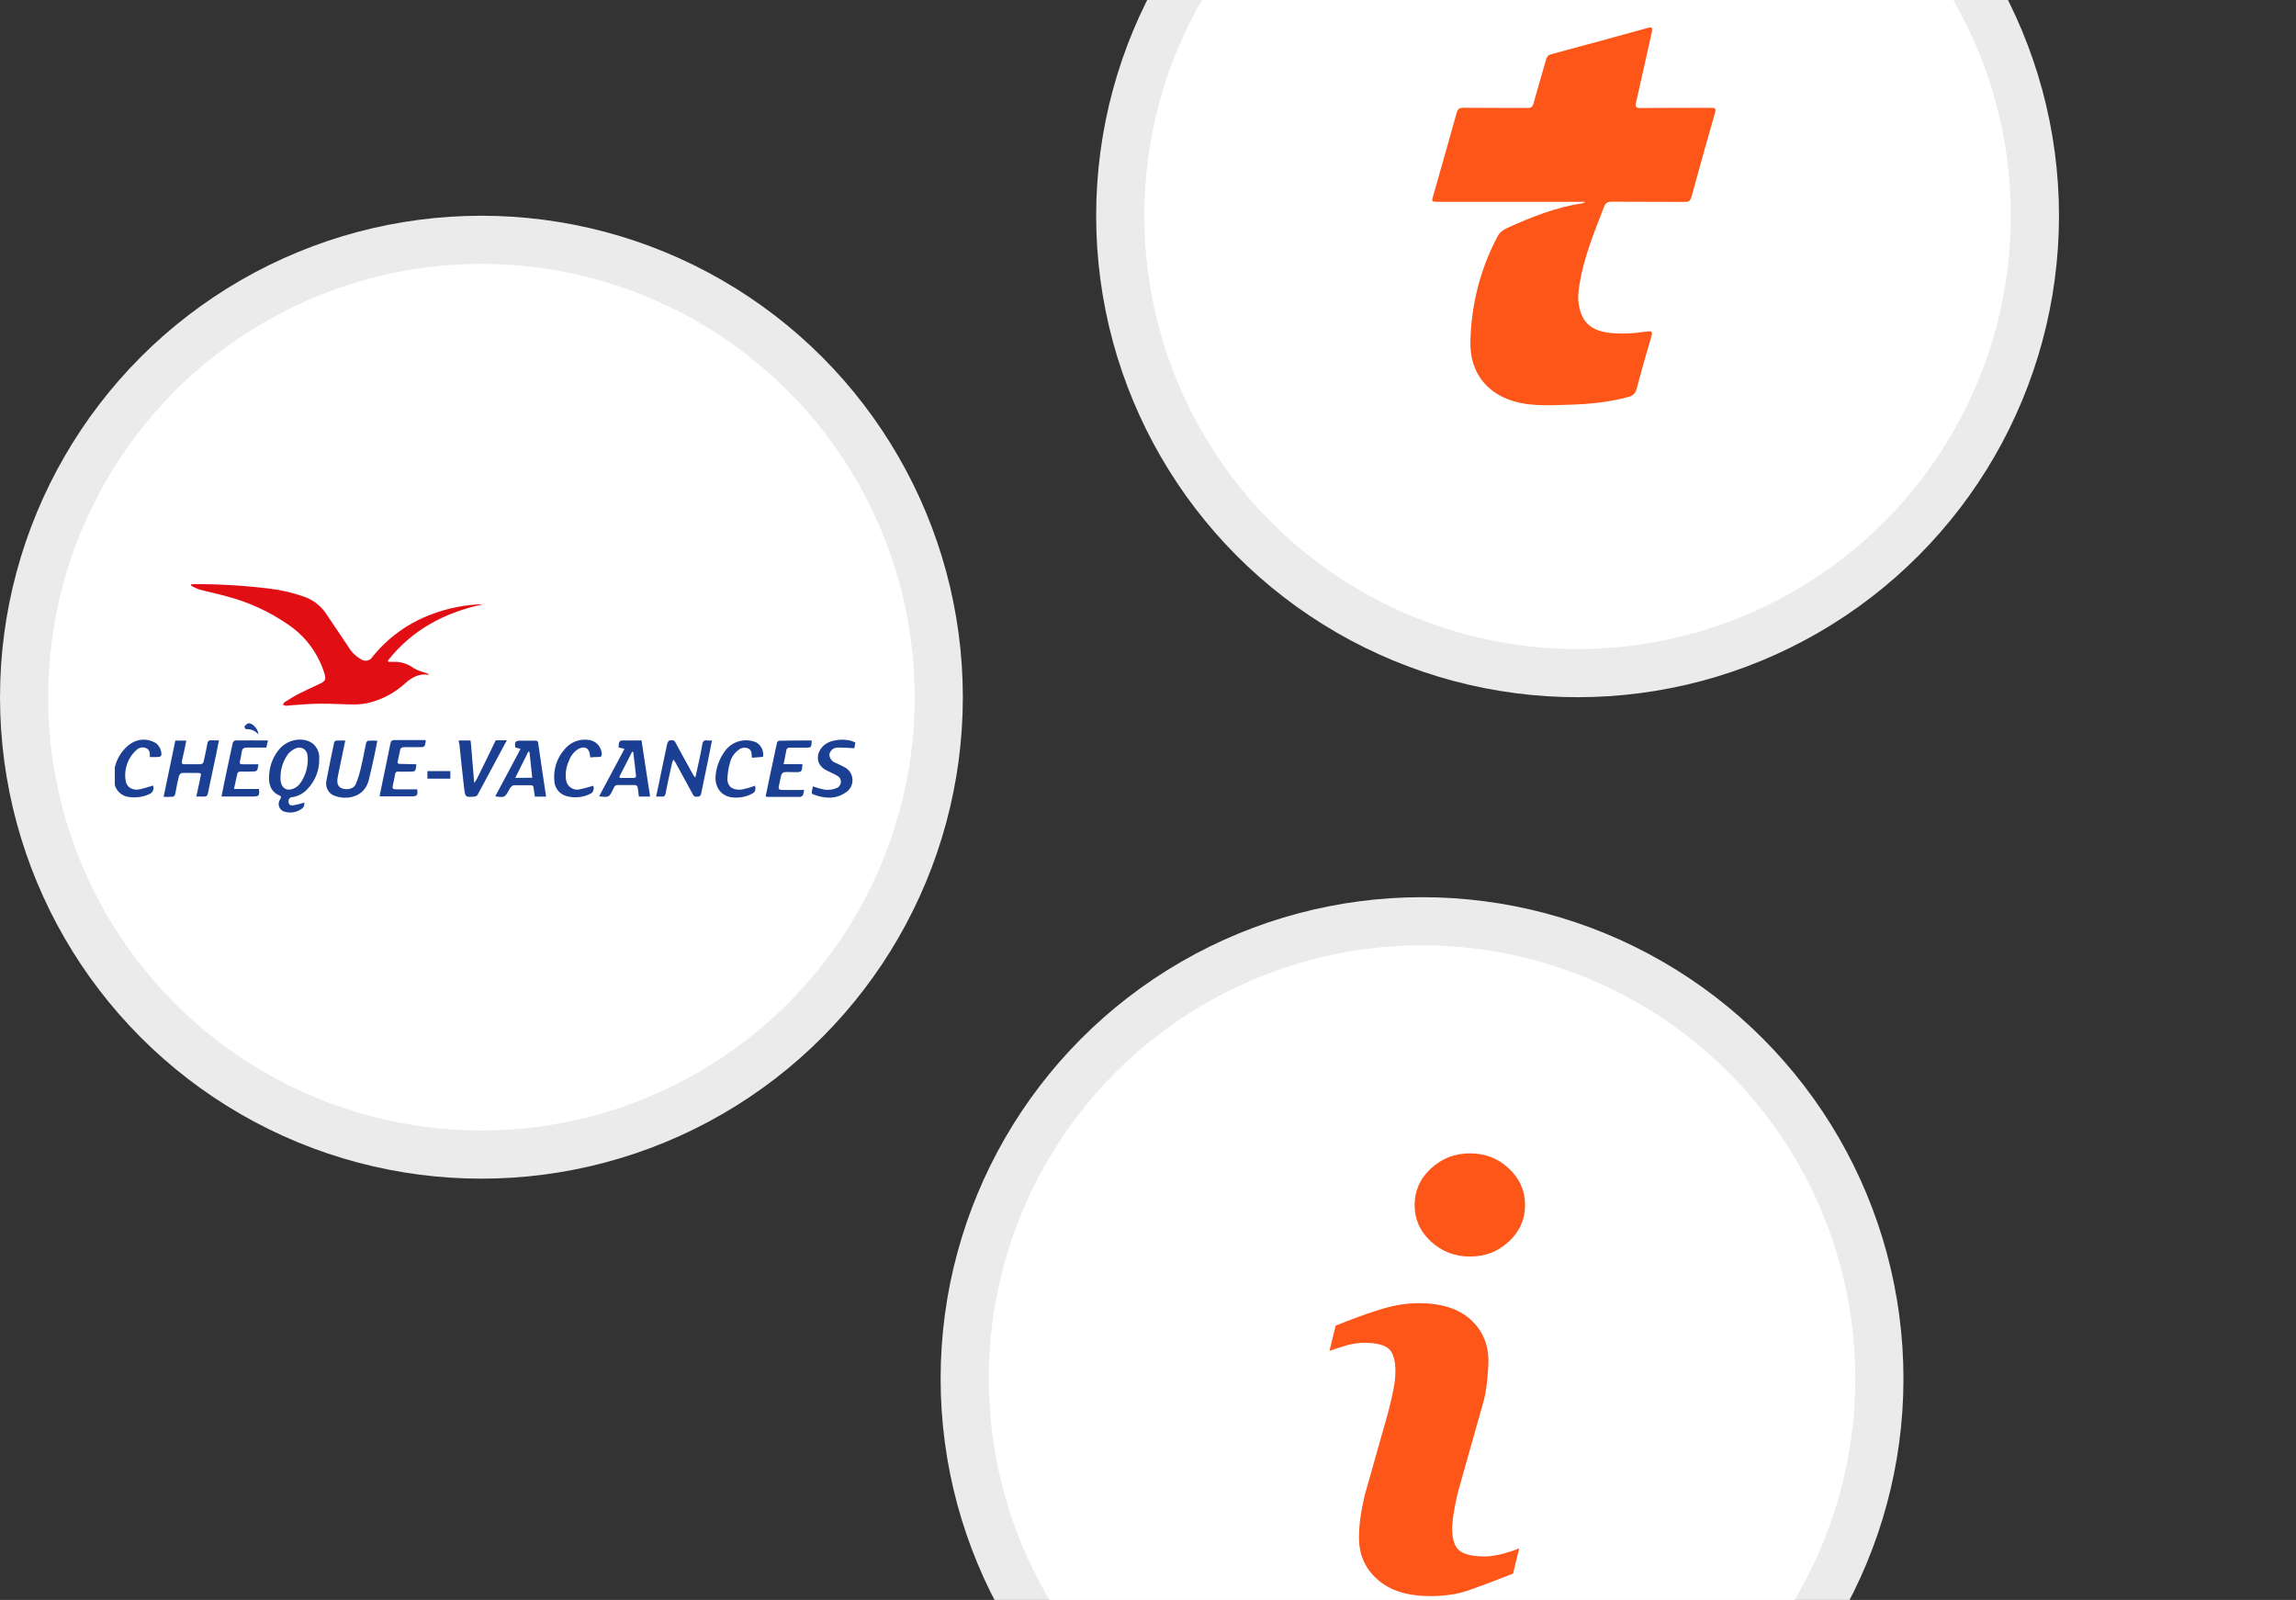 <svg width="310" height="216" viewBox="0 0 310 216" fill="none" xmlns="http://www.w3.org/2000/svg">
<rect x="0" y="0" width="310" height="216" fill="#333333" stroke="none"/>
<circle cx="65.001" cy="94.126" r="65" fill="#EBEBEB"/>
<circle cx="65.001" cy="94.126" r="58.5" fill="white"/>
<mask id="mask0_5297_123665" style="mask-type:luminance" maskUnits="userSpaceOnUse" x="6" y="35" width="118" height="118">
<circle cx="65.001" cy="94.126" r="58.5" fill="white"/>
</mask>
<g mask="url(#mask0_5297_123665)">
</g>
<g clip-path="url(#clip0_5297_123665)">
<path d="M65.291 81.57C60.132 82.65 55.698 84.967 52.378 89.169L52.442 89.358C52.82 89.358 53.204 89.358 53.582 89.358C54.401 89.418 55.187 89.708 55.853 90.195C56.255 90.428 56.685 90.609 57.132 90.735L57.915 91.01C57.846 91.064 57.825 91.097 57.809 91.091C56.615 90.919 55.677 91.41 54.797 92.171C53.394 93.477 51.69 94.406 49.841 94.872C49.215 95.016 48.575 95.094 47.933 95.104C46.377 95.104 44.815 94.991 43.259 95.001C41.884 95.001 40.504 95.142 39.129 95.228C38.97 95.259 38.81 95.278 38.649 95.288C38.492 95.258 38.338 95.211 38.191 95.147C38.271 95.023 38.329 94.856 38.447 94.78C39.086 94.386 39.726 93.981 40.397 93.635C41.314 93.165 42.252 92.749 43.184 92.312C43.931 91.966 44.042 91.723 43.808 90.935C42.969 88.211 41.225 85.866 38.873 84.297C36.361 82.563 33.572 81.284 30.628 80.517C29.392 80.166 28.134 79.912 26.898 79.577C26.513 79.438 26.14 79.266 25.784 79.064L25.816 78.897C25.96 78.897 26.104 78.859 26.242 78.859C29.626 78.851 33.008 79.053 36.368 79.464C37.986 79.652 39.577 80.025 41.111 80.576C42.271 80.987 43.274 81.756 43.978 82.775C45.007 84.303 46.025 85.837 47.064 87.36C47.484 88.077 48.093 88.66 48.823 89.045C49.065 89.193 49.356 89.238 49.631 89.169C49.906 89.1 50.143 88.923 50.289 88.677C52.39 86.063 55.154 84.077 58.283 82.931C60.525 82.076 62.895 81.615 65.291 81.57Z" fill="#E10F14"/>
<path d="M41.084 108.362C41.15 108.691 41.005 109.026 40.722 109.199C40.046 109.686 39.185 109.825 38.393 109.577C38.06 109.48 37.794 109.225 37.681 108.893C37.567 108.561 37.62 108.194 37.823 107.909C37.934 107.703 38.046 107.536 37.748 107.406C36.495 106.866 36.229 105.786 36.346 104.555C36.426 103.232 36.953 101.977 37.839 101.001C39.043 99.716 41.095 99.484 42.251 100.407C42.843 100.902 43.159 101.658 43.099 102.433C43.143 103.963 42.565 105.445 41.5 106.532C40.973 107.113 40.266 107.494 39.496 107.612C39.333 107.608 39.177 107.68 39.073 107.808C38.969 107.935 38.929 108.104 38.963 108.265C38.963 108.67 39.294 108.767 39.565 108.73C40.078 108.638 40.586 108.515 41.084 108.362ZM41.553 102.605C41.553 102.373 41.553 102.141 41.505 101.919C41.468 101.59 41.289 101.295 41.017 101.111C40.745 100.928 40.407 100.876 40.093 100.969C39.631 101.131 39.219 101.414 38.899 101.79C38.222 102.712 37.861 103.832 37.871 104.982C37.833 106.099 38.404 106.769 39.299 106.569C39.732 106.472 40.124 106.237 40.418 105.9C41.146 104.959 41.545 103.8 41.553 102.605Z" fill="#1B3F92"/>
<path d="M23.673 99.986H25.154C24.962 100.91 24.797 101.806 24.579 102.686C24.483 103.086 24.579 103.183 24.962 103.178C25.639 103.178 26.316 103.178 26.988 103.178C27.339 103.178 27.473 103.01 27.521 102.703C27.68 101.941 27.867 101.185 27.99 100.418C28.048 100.045 28.203 99.921 28.555 99.948C28.906 99.975 29.162 99.948 29.562 99.948C29.439 100.575 29.333 101.136 29.215 101.698C28.832 103.534 28.448 105.37 28.048 107.207C28.022 107.331 27.878 107.514 27.771 107.525C27.377 107.563 26.982 107.525 26.513 107.525L27.02 105.154C27.02 105.014 27.078 104.874 27.11 104.728C27.163 104.496 27.11 104.35 26.833 104.355C26.076 104.355 25.325 104.328 24.568 104.355C24.424 104.355 24.211 104.598 24.163 104.766C23.992 105.424 23.865 106.094 23.742 106.764C23.598 107.547 23.609 107.579 22.841 107.579H22.09L23.673 99.986Z" fill="#1B3F92"/>
<path d="M93.889 104.955C94.07 104.139 94.24 103.41 94.395 102.67C94.55 101.93 94.699 101.244 94.821 100.51C94.891 100.089 95.061 99.867 95.52 99.97C95.724 99.984 95.928 99.984 96.132 99.97C95.989 100.694 95.861 101.352 95.727 102.006C95.376 103.729 95.019 105.457 94.662 107.18C94.63 107.32 94.475 107.531 94.368 107.536C94.097 107.536 93.782 107.698 93.574 107.304C92.796 105.84 91.975 104.388 91.192 102.929C91.105 102.795 91.011 102.665 90.91 102.541C90.837 102.717 90.775 102.897 90.723 103.081C90.435 104.409 90.126 105.732 89.881 107.072C89.806 107.487 89.647 107.579 89.284 107.541C89.082 107.541 88.874 107.541 88.586 107.541L88.97 105.738C89.337 103.961 89.7 102.184 90.084 100.413C90.121 100.245 90.27 99.992 90.393 99.97C90.67 99.927 90.984 99.846 91.187 100.224C92.002 101.741 92.839 103.248 93.676 104.76C93.742 104.83 93.813 104.895 93.889 104.955Z" fill="#1B3F92"/>
<path d="M87.776 107.541H86.262C86.214 107.163 86.161 106.812 86.124 106.461C86.086 106.11 85.975 105.97 85.591 105.981C84.887 106.008 84.178 105.981 83.459 105.981C83.197 105.943 82.947 106.106 82.873 106.364C82.843 106.439 82.807 106.511 82.766 106.58C82.233 107.66 82.233 107.66 80.89 107.509L84.317 101.099L83.512 100.915C83.512 100.78 83.539 100.656 83.544 100.532C83.544 100.11 83.741 99.943 84.178 99.959C84.972 99.992 85.777 99.959 86.619 99.959C87.008 102.497 87.371 104.987 87.776 107.541ZM83.614 104.879L83.72 105.03H85.49C85.836 105.03 85.927 104.884 85.857 104.539C85.788 104.193 85.767 103.707 85.713 103.291C85.644 102.697 85.564 102.103 85.495 101.509L85.351 101.482L83.614 104.879Z" fill="#1B3F92"/>
<path d="M66.868 107.509L70.29 101.099L69.581 100.926C69.448 100.18 69.581 99.986 70.284 99.992C70.988 99.997 71.601 99.992 72.262 99.992C72.507 99.992 72.629 100.04 72.667 100.326C73.008 102.713 73.359 105.1 73.733 107.547H72.23C72.171 107.19 72.086 106.785 72.043 106.375C72.043 106.072 71.867 106.008 71.601 106.008C70.86 106.008 70.119 106.008 69.384 106.008C69.224 106.008 69.053 106.186 68.92 106.316C68.832 106.429 68.761 106.555 68.707 106.688C68.169 107.66 68.094 107.698 66.868 107.509ZM71.862 104.998C71.734 103.788 71.606 102.638 71.484 101.487H71.324C70.748 102.638 70.178 103.788 69.57 105.019L71.862 104.998Z" fill="#1B3F92"/>
<path d="M46.622 99.975C46.398 101.055 46.19 102.033 45.987 103.01C45.854 103.664 45.705 104.307 45.593 104.96C45.449 105.786 45.636 106.224 46.174 106.434C46.851 106.694 47.741 106.499 48.023 105.894C48.341 105.125 48.587 104.328 48.759 103.513C49.02 102.433 49.206 101.352 49.441 100.272C49.492 100.138 49.602 100.035 49.739 99.997C50.123 99.965 50.507 99.997 50.949 99.997C50.821 100.65 50.709 101.25 50.581 101.844C50.326 102.994 50.081 104.15 49.798 105.295C49.196 107.736 46.654 108.065 45.05 107.39C44.297 107.04 43.89 106.204 44.074 105.387C44.394 103.664 44.756 101.957 45.113 100.245C45.153 100.12 45.25 100.023 45.375 99.986C45.748 99.959 46.147 99.975 46.622 99.975Z" fill="#1B3F92"/>
<path d="M61.933 99.97H63.532C63.532 99.97 63.532 99.97 63.607 100.623C63.734 102.271 63.873 103.912 64.022 105.689C64.151 105.531 64.269 105.363 64.374 105.187C65.173 103.567 65.973 101.947 66.746 100.326C66.801 100.193 66.867 100.065 66.943 99.943H68.435C68.376 100.077 68.305 100.206 68.222 100.326C66.959 102.654 65.76 104.976 64.491 107.293C64.41 107.419 64.281 107.505 64.134 107.531C62.834 107.66 62.812 107.655 62.658 106.343C62.423 104.366 62.226 102.384 62.018 100.402C61.976 100.31 61.949 100.197 61.933 99.97Z" fill="#1B3F92"/>
<path d="M109.595 99.97C109.552 100.937 109.552 100.937 108.736 100.937C108.044 100.937 107.356 100.937 106.663 100.937C106.537 100.914 106.406 100.95 106.309 101.035C106.211 101.119 106.155 101.244 106.157 101.374C106.061 101.914 105.933 102.508 105.805 103.167H108.342C108.273 104.209 108.251 104.247 107.34 104.247C106.86 104.247 106.381 104.193 105.901 104.247C105.72 104.291 105.57 104.419 105.496 104.593C105.352 105.09 105.294 105.613 105.166 106.11C105.054 106.526 105.235 106.65 105.592 106.65H108.561C108.54 106.88 108.496 107.106 108.427 107.325C108.34 107.468 108.193 107.562 108.028 107.579C106.53 107.579 105.038 107.579 103.546 107.579C103.486 107.567 103.428 107.545 103.375 107.514C103.599 106.434 103.817 105.403 104.036 104.344C104.318 103 104.601 101.644 104.899 100.305C104.926 100.186 105.075 100.002 105.166 100.002C106.647 99.965 108.108 99.97 109.595 99.97Z" fill="#1B3F92"/>
<path d="M56.209 103.183C56.209 103.41 56.161 103.567 56.145 103.723C56.113 104.063 55.937 104.171 55.612 104.166C54.999 104.166 54.392 104.204 53.779 104.166C53.486 104.166 53.39 104.263 53.347 104.539C53.272 105.019 53.15 105.495 53.048 105.97C52.947 106.445 52.995 106.559 53.486 106.564C54.253 106.564 55.026 106.564 55.798 106.564C55.969 106.564 56.145 106.564 56.331 106.564C56.427 107.369 56.331 107.509 55.564 107.514H51.833C51.657 107.514 51.487 107.514 51.252 107.482L51.727 105.154C52.057 103.572 52.393 101.99 52.707 100.402C52.777 100.056 52.899 99.905 53.272 99.91C54.669 99.91 56.065 99.91 57.44 99.91C57.44 99.997 57.493 100.029 57.488 100.056C57.349 100.877 57.349 100.872 56.534 100.872C55.889 100.872 55.25 100.872 54.605 100.872C54.285 100.872 54.072 100.947 54.024 101.293C53.928 101.801 53.805 102.308 53.699 102.816C53.635 103.113 53.837 103.129 54.045 103.129L56.209 103.183Z" fill="#1B3F92"/>
<path d="M34.891 103.183C34.758 104.155 34.758 104.155 33.857 104.166C33.394 104.166 32.925 104.166 32.461 104.166C32.328 104.166 32.104 104.258 32.077 104.355C31.901 105.036 31.768 105.732 31.592 106.515H34.955C35.083 107.379 34.955 107.531 34.257 107.531H29.908C30.036 106.877 30.148 106.294 30.271 105.711C30.649 103.923 31.022 102.13 31.416 100.343C31.448 100.197 31.624 99.965 31.741 99.965C33.202 99.938 34.662 99.965 36.181 99.965L35.962 100.926C35.083 100.926 34.22 100.926 33.356 100.926C32.925 100.926 32.701 101.055 32.642 101.498C32.583 101.931 32.499 102.36 32.392 102.784C32.306 103.118 32.456 103.183 32.733 103.183H34.891Z" fill="#1B3F92"/>
<path d="M109.766 106.164C110.324 106.372 110.901 106.527 111.487 106.629C111.993 106.67 112.501 106.587 112.969 106.386C113.305 106.252 113.529 105.927 113.538 105.561C113.546 105.195 113.336 104.86 113.006 104.712C112.521 104.431 111.993 104.226 111.503 103.956C110 103.135 110.208 101.509 111.285 100.586C112.249 99.765 114.36 99.619 115.5 100.256L115.34 101.018C114.546 100.985 113.789 100.899 113.043 100.931C112.509 100.948 112.061 101.347 111.977 101.882C112.011 102.392 112.346 102.831 112.825 102.994C113.235 103.172 113.64 103.372 114.035 103.583C114.668 103.901 115.078 104.546 115.103 105.262C115.127 105.978 114.762 106.65 114.152 107.012C112.75 107.963 111.237 107.795 109.739 107.223C109.664 107.223 109.595 107.023 109.6 106.931C109.627 106.661 109.718 106.397 109.766 106.164Z" fill="#1B3F92"/>
<path d="M103.024 102.179L101.537 102.303C101.518 102.245 101.505 102.185 101.499 102.125C101.499 101.687 101.462 101.255 101.02 101.045C100.58 100.855 100.072 100.934 99.709 101.25C99.141 101.659 98.736 102.26 98.568 102.946C98.356 103.667 98.238 104.413 98.216 105.165C98.216 106.407 99.24 106.726 100.215 106.58C100.806 106.452 101.388 106.284 101.958 106.078C102.059 106.769 101.958 106.974 101.34 107.255C100.591 107.601 99.766 107.741 98.947 107.66C97.321 107.525 96.367 106.159 96.655 104.42C96.815 103.195 97.323 102.043 98.115 101.104C99.128 99.989 100.723 99.637 102.102 100.224C102.785 100.613 103.154 101.395 103.024 102.179Z" fill="#1B3F92"/>
<path d="M79.696 102.254C79.696 102.146 79.664 102.071 79.659 101.99C79.606 100.996 78.897 100.634 78.034 101.142C77.466 101.515 77.038 102.07 76.818 102.719C76.451 103.496 76.311 104.364 76.413 105.219C76.456 105.669 76.692 106.077 77.059 106.334C77.426 106.591 77.885 106.671 78.316 106.553C78.913 106.434 79.494 106.245 80.091 106.083C80.255 106.452 80.134 106.888 79.803 107.115C78.755 107.674 77.532 107.794 76.397 107.45C75.492 107.171 74.865 106.335 74.841 105.376C74.703 103.852 75.195 102.338 76.2 101.196C76.953 100.239 78.139 99.741 79.339 99.878C80.36 99.915 81.187 100.73 81.252 101.763C81.252 102.071 81.173 102.206 80.842 102.195C80.512 102.184 80.112 102.233 79.696 102.254Z" fill="#1B3F92"/>
<path d="M20.235 102.206C20.23 102.141 20.23 102.076 20.235 102.011C20.235 101.585 20.171 101.185 19.729 101.001C19.286 100.812 18.774 100.91 18.429 101.25C17.254 102.284 16.701 103.867 16.974 105.419C17.086 106.31 17.949 106.775 18.919 106.553C19.511 106.418 20.086 106.224 20.667 106.056C20.756 106.282 20.749 106.535 20.648 106.756C20.547 106.976 20.361 107.145 20.134 107.223C19.278 107.601 18.335 107.731 17.411 107.601C16.331 107.479 15.49 106.597 15.407 105.5C15.161 103.538 15.993 101.597 17.576 100.44C18.611 99.698 19.985 99.657 21.061 100.337C21.537 100.71 21.809 101.289 21.797 101.898C21.759 102.038 21.652 102.148 21.514 102.19C21.088 102.222 20.672 102.206 20.235 102.206Z" fill="#1B3F92"/>
<path d="M34.886 99.149C34.478 98.654 33.857 98.392 33.223 98.447C33.148 98.447 32.967 98.139 32.994 98.101C33.132 97.923 33.308 97.702 33.527 97.659C34.028 97.55 34.875 98.398 34.886 99.149Z" fill="#1B3F92"/>
<path d="M60.803 104.101H57.707V105.122H60.803V104.101Z" fill="#1B3F92"/>
</g>
<circle cx="213" cy="29.126" r="65" fill="#EBEBEB"/>
<circle cx="213" cy="29.126" r="58.5" fill="white"/>
<mask id="mask1_5297_123665" style="mask-type:luminance" maskUnits="userSpaceOnUse" x="154" y="-30" width="118" height="118">
<circle cx="213" cy="29.126" r="58.5" fill="white"/>
</mask>
<g mask="url(#mask1_5297_123665)">
<path fill-rule="evenodd" clip-rule="evenodd" d="M213.71 27.436C210.076 27.968 206.714 29.317 203.401 30.828C202.843 31.083 202.446 31.431 202.16 31.977C199.838 36.414 198.633 41.156 198.53 46.148C198.441 50.447 200.932 53.428 205.125 54.362C207.277 54.84 209.446 54.702 211.607 54.648C214.384 54.577 217.148 54.326 219.845 53.593C220.456 53.423 220.809 53.151 220.983 52.48C221.599 50.112 222.274 47.757 222.966 45.406C223.149 44.789 223.019 44.669 222.412 44.754C220.684 44.995 218.956 45.142 217.206 44.923C214.724 44.615 213.46 43.382 213.134 40.919C213.018 40.021 213.134 39.149 213.277 38.282C213.88 34.667 215.26 31.297 216.581 27.91C216.786 27.369 217.081 27.226 217.644 27.23C220.921 27.257 224.207 27.23 227.488 27.257C228.002 27.257 228.225 27.119 228.368 26.6C229.408 22.802 230.471 19.012 231.556 15.231C231.721 14.659 231.605 14.552 231.047 14.556C227.864 14.579 224.685 14.552 221.501 14.583C220.867 14.588 220.76 14.431 220.898 13.819C221.626 10.673 222.309 7.513 223.015 4.362C223.135 3.817 223.144 3.58 222.439 3.777C218.117 4.984 213.786 6.15 209.451 7.316C209.067 7.419 208.875 7.598 208.763 7.996C208.21 9.989 207.594 11.964 207.049 13.953C206.919 14.449 206.705 14.583 206.218 14.579C203.343 14.556 200.463 14.583 197.588 14.552C197.03 14.547 196.816 14.713 196.668 15.253C195.637 18.976 194.57 22.69 193.512 26.399C193.271 27.239 193.271 27.239 194.164 27.244H214.05C213.822 27.373 213.768 27.427 213.71 27.436" fill="#FE5518"/>
</g>
<circle cx="192" cy="186.126" r="65" fill="#EBEBEB"/>
<circle cx="192" cy="186.126" r="58.5" fill="white"/>
<mask id="mask2_5297_123665" style="mask-type:luminance" maskUnits="userSpaceOnUse" x="133" y="127" width="118" height="118">
<circle cx="192" cy="186.126" r="58.5" fill="white"/>
</mask>
<g mask="url(#mask2_5297_123665)">
<path fill-rule="evenodd" clip-rule="evenodd" d="M205.119 209.031L204.284 212.445C201.779 213.434 199.777 214.187 198.287 214.705C196.795 215.224 195.061 215.482 193.086 215.482C190.053 215.482 187.694 214.739 186.011 213.263C184.328 211.781 183.487 209.903 183.487 207.626C183.487 206.744 183.548 205.837 183.675 204.913C183.803 203.988 184.006 202.946 184.285 201.781L187.416 190.698C187.695 189.637 187.932 188.631 188.121 187.68C188.314 186.735 188.406 185.866 188.406 185.083C188.406 183.668 188.113 182.678 187.53 182.121C186.946 181.566 185.833 181.285 184.181 181.285C183.371 181.285 182.539 181.414 181.691 181.665C180.839 181.917 180.111 182.16 179.5 182.386L180.337 178.969C182.389 178.134 184.349 177.419 186.225 176.825C188.1 176.23 189.872 175.932 191.549 175.932C194.561 175.932 196.886 176.66 198.518 178.116C200.15 179.573 200.966 181.462 200.966 183.79C200.966 184.272 200.912 185.12 200.797 186.333C200.685 187.549 200.475 188.662 200.17 189.675L197.052 200.714C196.797 201.6 196.567 202.614 196.367 203.755C196.161 204.888 196.062 205.753 196.062 206.334C196.062 207.8 196.389 208.8 197.044 209.332C197.704 209.864 198.841 210.129 200.456 210.129C201.214 210.129 202.076 209.995 203.034 209.73C203.99 209.466 204.687 209.234 205.119 209.031ZM205.91 162.689C205.91 164.612 205.185 166.255 203.729 167.605C202.276 168.96 200.525 169.639 198.477 169.639C196.423 169.639 194.668 168.96 193.198 167.605C191.731 166.254 190.996 164.612 190.996 162.689C190.996 160.769 191.731 159.124 193.198 157.757C194.665 156.391 196.423 155.708 198.477 155.708C200.525 155.708 202.276 156.393 203.729 157.757C205.186 159.124 205.91 160.77 205.91 162.689Z" fill="#FE5518"/>
</g>
<defs>
<clipPath id="clip0_5297_123665">
<rect width="100" height="30.841" fill="white" transform="translate(15.5 78.788)"/>
</clipPath>
</defs>
</svg>
